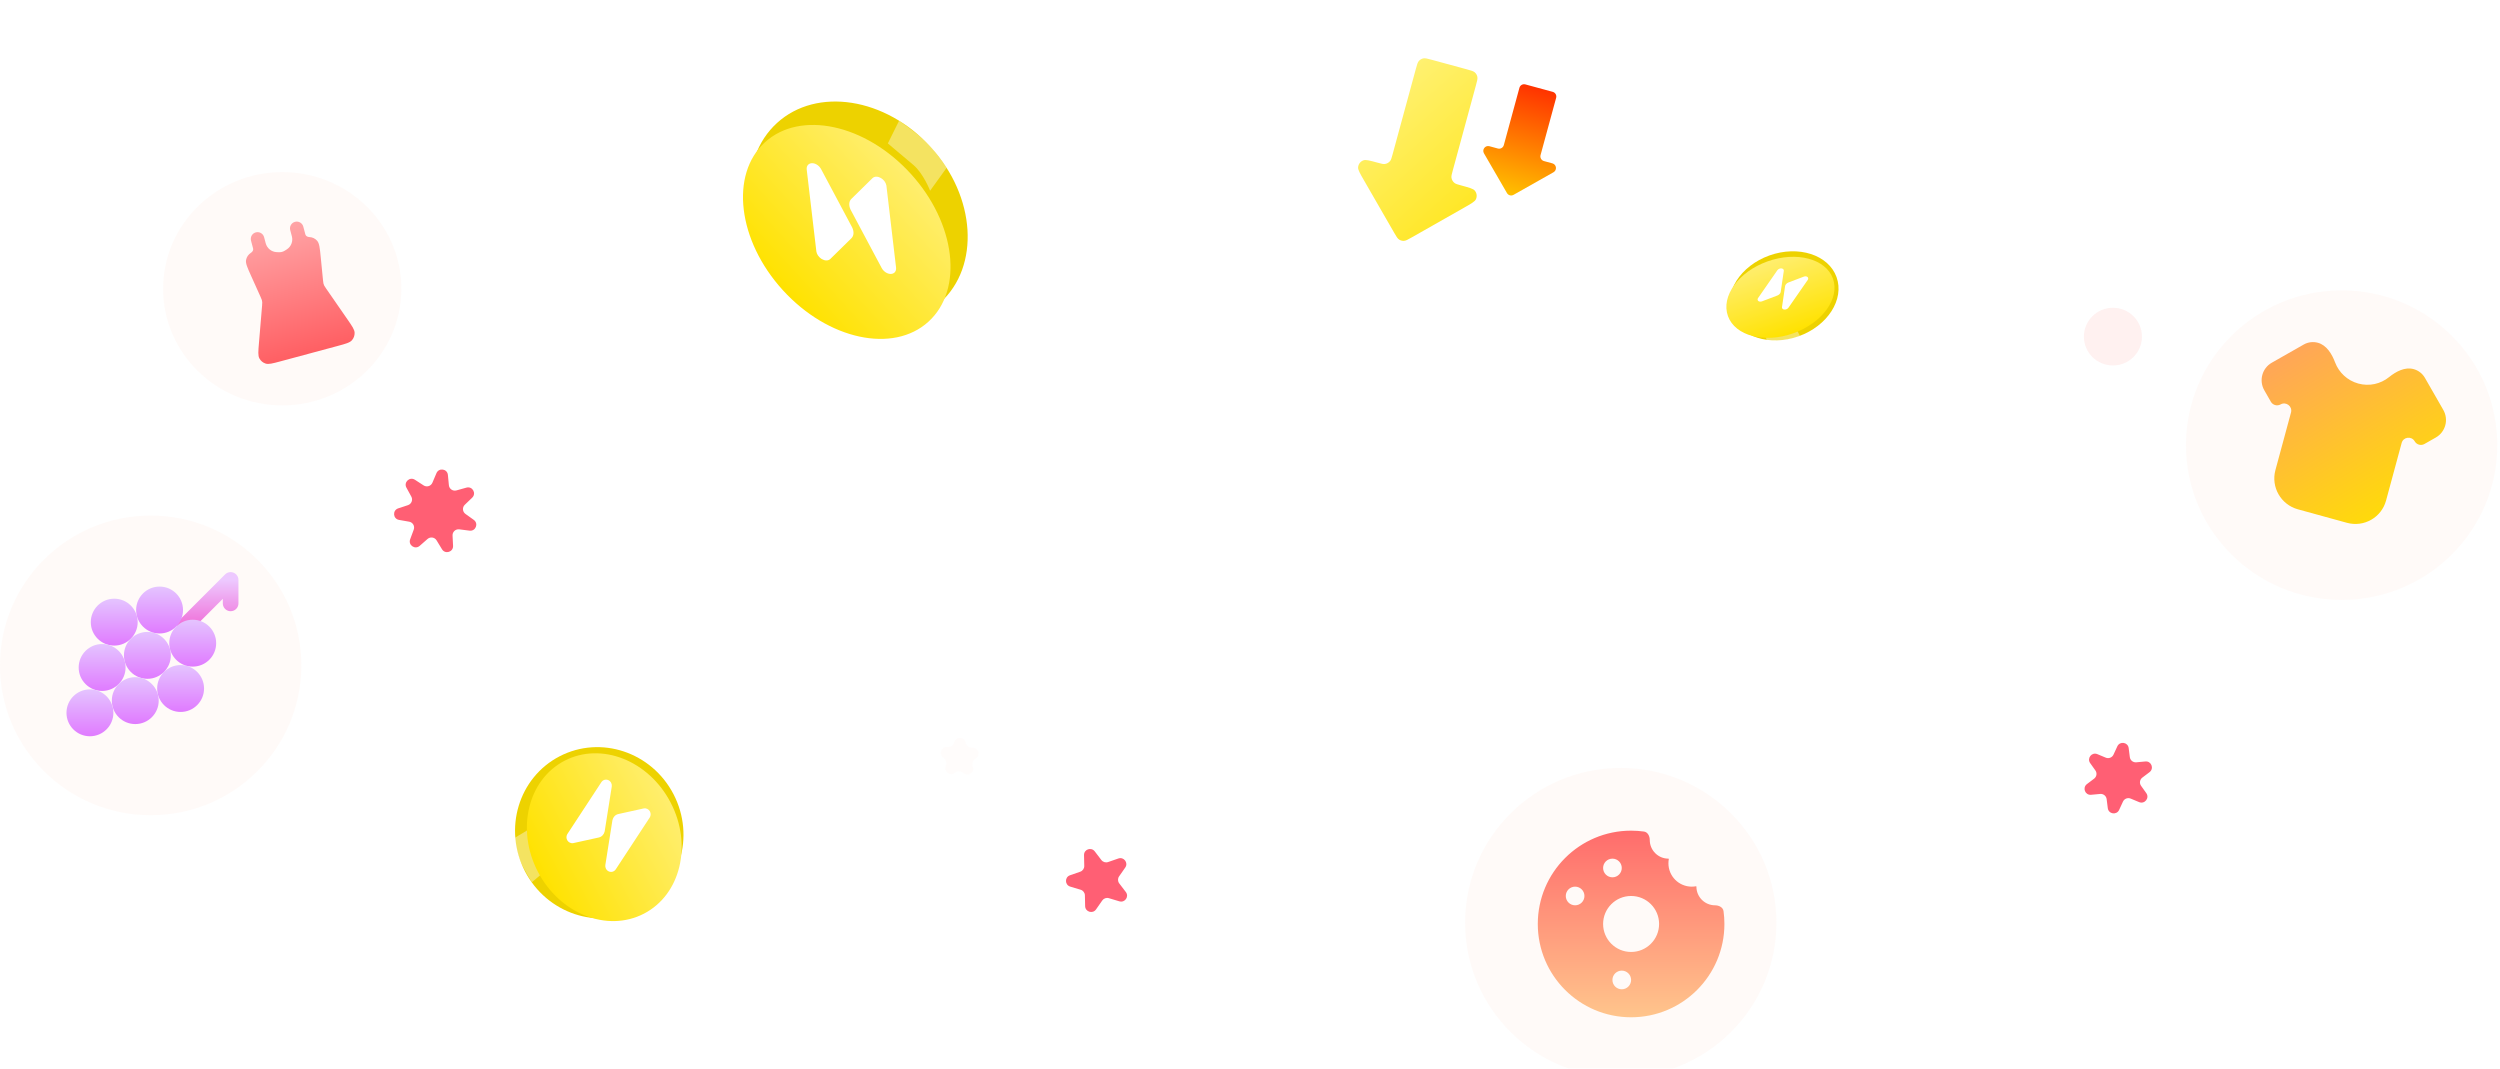 <svg width="613" height="262" viewBox="0 0 613 262" fill="none" xmlns="http://www.w3.org/2000/svg">
<g opacity="0.6" filter="url(#filter0_i_3011_34611)">
<ellipse cx="517.115" cy="81.074" rx="7.115" ry="7.074" fill="#FFE7E6"/>
</g>
<g filter="url(#filter1_iii_3011_34611)">
<ellipse cx="397.414" cy="224.05" rx="38.167" ry="37.95" fill="#FFF6F4" fill-opacity="0.6"/>
</g>
<g filter="url(#filter2_i_3011_34611)">
<path d="M398.186 201.037C399.255 201.037 400.308 201.111 401.338 201.254C402.268 201.382 402.762 202.387 402.762 203.325C402.762 205.852 404.811 207.901 407.338 207.901C407.396 207.901 407.441 207.953 407.431 208.011C407.369 208.346 407.338 208.692 407.338 209.045C407.338 212.204 409.899 214.766 413.058 214.766C413.41 214.766 413.755 214.733 414.09 214.671C414.148 214.661 414.201 214.706 414.201 214.766C414.201 217.293 416.25 219.342 418.777 219.342C419.716 219.342 420.72 219.835 420.849 220.765C420.991 221.795 421.065 222.847 421.065 223.917C421.065 236.553 410.822 246.797 398.186 246.797C385.549 246.797 375.306 236.553 375.306 223.917C375.306 211.281 385.549 201.037 398.186 201.037ZM395.897 235.357C394.634 235.358 393.609 236.382 393.609 237.646C393.609 238.909 394.634 239.933 395.897 239.934C397.161 239.934 398.186 238.909 398.186 237.646C398.186 236.382 397.161 235.357 395.897 235.357ZM398.186 217.054C394.395 217.054 391.321 220.126 391.321 223.917C391.321 227.708 394.395 230.781 398.186 230.781C401.976 230.781 405.05 227.708 405.05 223.917C405.05 220.126 401.976 217.054 398.186 217.054ZM384.458 214.766C383.195 214.766 382.17 215.789 382.17 217.053C382.17 218.316 383.194 219.341 384.458 219.341C385.722 219.341 386.746 218.316 386.746 217.053C386.746 215.789 385.721 214.766 384.458 214.766ZM393.609 207.901C392.346 207.902 391.321 208.926 391.321 210.189C391.321 211.453 392.346 212.477 393.609 212.478C394.873 212.478 395.897 211.453 395.897 210.189C395.897 208.926 394.873 207.901 393.609 207.901Z" fill="url(#paint0_linear_3011_34611)"/>
</g>
<g filter="url(#filter3_i_3011_34611)">
<path d="M106.043 114.556C106.637 113.158 108.703 113.473 108.848 114.983L109.092 117.519C109.179 118.425 110.064 119.031 110.941 118.786L113.401 118.1C114.866 117.691 115.903 119.508 114.806 120.563L112.994 122.305C112.334 122.94 112.41 124.017 113.154 124.549L115.197 126.012C116.433 126.897 115.663 128.848 114.153 128.653L111.642 128.329C110.737 128.212 109.945 128.943 109.99 129.855L110.115 132.379C110.19 133.895 108.19 134.511 107.402 133.215L106.072 131.03C105.6 130.255 104.541 130.093 103.857 130.693L101.93 132.381C100.787 133.383 99.065 132.199 99.593 130.775L100.473 128.404C100.791 127.548 100.256 126.615 99.357 126.456L96.863 126.017C95.364 125.753 95.217 123.663 96.663 123.186L99.053 122.4C99.923 122.113 100.321 121.109 99.882 120.307L98.678 118.104C97.949 116.771 99.486 115.346 100.761 116.173L102.901 117.56C103.664 118.055 104.69 117.74 105.046 116.902L106.043 114.556Z" fill="#FF5F74"/>
</g>
<g opacity="0.7" filter="url(#filter4_i_3011_34611)">
<path d="M233.016 180.431C233.491 179.098 235.394 179.148 235.798 180.504L235.886 180.803C236.067 181.409 236.617 181.831 237.25 181.848L237.545 181.855C238.965 181.892 239.505 183.726 238.332 184.527L238.103 184.683C237.578 185.042 237.344 185.7 237.526 186.31L237.608 186.584C238.012 187.942 236.443 189.026 235.317 188.166L235.065 187.974C234.564 187.591 233.873 187.573 233.352 187.929L233.09 188.108C231.92 188.907 230.411 187.743 230.886 186.408L230.983 186.138C231.196 185.539 230.998 184.87 230.492 184.484L230.272 184.316C229.144 183.455 229.78 181.652 231.199 181.689L231.494 181.697C232.127 181.713 232.699 181.321 232.912 180.725L233.016 180.431Z" fill="#FFFBFA"/>
</g>
<ellipse cx="146.939" cy="204.197" rx="21.124" ry="20.518" transform="rotate(62.59 146.939 204.197)" fill="#EDD200"/>
<path d="M133.774 213.474L130.431 216.324C130.431 216.324 128.416 213.242 127.393 210.644C126.571 208.556 126.033 205.548 126.033 205.548L130.25 203.011C130.25 203.011 130.145 206.254 131.164 208.282C132.183 210.31 133.774 213.474 133.774 213.474Z" fill="white" fill-opacity="0.38"/>
<g filter="url(#filter5_ii_3011_34611)">
<ellipse cx="148.86" cy="203.201" rx="21.124" ry="18.354" transform="rotate(62.59 148.86 203.201)" fill="url(#paint1_linear_3011_34611)"/>
</g>
<path d="M157.824 198.233C158.445 198.096 159.025 198.407 159.319 198.887L159.41 199.059C159.594 199.473 159.588 199.964 159.361 200.375L159.305 200.467C157.522 203.187 153.198 209.784 150.98 213.169L150.979 213.168C150.6 213.747 149.859 213.959 149.228 213.649L149.227 213.648C148.633 213.355 148.334 212.703 148.431 212.09L150.153 201.203L150.181 201.062C150.343 200.362 150.867 199.767 151.617 199.602L157.824 198.233ZM158.575 199.337C158.7 199.54 158.7 199.802 158.574 199.993C156.792 202.712 152.468 209.31 150.25 212.695C150.108 212.911 149.843 212.984 149.613 212.871C149.527 212.829 149.455 212.765 149.4 212.687C149.455 212.765 149.528 212.83 149.614 212.873C149.844 212.986 150.108 212.912 150.25 212.696C152.468 209.311 156.792 202.713 158.575 199.994C158.7 199.803 158.701 199.541 158.576 199.337C158.56 199.312 158.543 199.288 158.524 199.266C158.542 199.288 158.559 199.311 158.575 199.337ZM147.456 191.788C147.835 191.21 148.575 190.998 149.207 191.308L149.208 191.308C149.801 191.601 150.101 192.253 150.004 192.866L148.282 203.753L148.255 203.895C148.093 204.595 147.567 205.189 146.818 205.355L140.611 206.723C139.989 206.861 139.409 206.549 139.115 206.069L139.116 206.069C138.843 205.625 138.814 205.051 139.073 204.582L139.13 204.489C140.912 201.77 145.238 195.173 147.456 191.788ZM148.388 192.08C148.337 192.104 148.289 192.138 148.248 192.181C148.397 192.028 148.622 191.988 148.821 192.085C149.051 192.199 149.185 192.467 149.143 192.732C148.621 196.038 147.738 201.62 147.421 203.62C147.409 203.701 147.386 203.779 147.358 203.852C147.386 203.778 147.409 203.701 147.422 203.619C147.739 201.619 148.621 196.038 149.143 192.732C149.185 192.467 149.051 192.197 148.821 192.084C148.705 192.027 148.581 192.017 148.469 192.049C148.441 192.056 148.414 192.067 148.388 192.08ZM158.423 199.172C158.446 199.189 158.467 199.207 158.488 199.228C158.467 199.207 158.446 199.189 158.423 199.172Z" fill="white"/>
<ellipse cx="210.573" cy="52.145" rx="29.76" ry="23.872" transform="rotate(47.667 210.573 52.145)" fill="#EDD200"/>
<path d="M217.698 35.166L220.448 29.622C220.448 29.622 224.766 32.496 227.531 35.294C229.753 37.542 232.118 41.139 232.118 41.139L228.064 46.764C228.064 46.764 226.402 42.505 223.958 40.444C221.513 38.383 217.698 35.166 217.698 35.166Z" fill="white" fill-opacity="0.38"/>
<g filter="url(#filter6_ii_3011_34611)">
<ellipse cx="208.601" cy="53.942" rx="29.76" ry="21.204" transform="rotate(47.667 208.601 53.942)" fill="url(#paint2_linear_3011_34611)"/>
</g>
<path d="M213.927 43.688C214.446 43.179 215.305 43.239 216.018 43.661L216.017 43.662C216.676 44.051 217.197 44.733 217.333 45.447L217.355 45.59C217.861 49.879 219.087 60.284 219.717 65.622L219.715 65.622C219.823 66.534 219.247 67.199 218.336 67.17L218.334 67.171C217.476 67.142 216.612 66.513 216.186 65.713L208.625 51.526L208.533 51.338C208.099 50.398 208.127 49.386 208.752 48.772L213.927 43.688ZM216.205 45.418C216.699 49.612 217.883 59.651 218.524 65.086C217.883 59.652 216.699 49.611 216.205 45.417C216.203 45.404 216.199 45.392 216.197 45.38C216.199 45.393 216.203 45.405 216.205 45.418ZM197.807 41.564C197.699 40.652 198.276 39.986 199.187 40.015L199.188 40.015C200.045 40.044 200.91 40.672 201.336 41.471L208.897 55.66L208.99 55.847C209.423 56.788 209.395 57.8 208.77 58.414L203.595 63.496C203.076 64.005 202.217 63.946 201.505 63.524L201.265 63.364C200.722 62.963 200.308 62.363 200.189 61.739L200.167 61.595C199.662 57.306 198.435 46.9 197.805 41.562L197.807 41.564ZM209.441 50.74C209.477 50.895 209.535 51.056 209.62 51.216C210.018 51.963 210.622 53.094 211.333 54.429C210.622 53.095 210.019 51.964 209.621 51.217C209.536 51.057 209.477 50.895 209.441 50.74ZM199.457 41.171C199.124 41.161 198.916 41.396 198.957 41.736C199.586 47.075 200.813 57.479 201.318 61.768C201.323 61.806 201.33 61.844 201.34 61.882C201.33 61.844 201.323 61.806 201.319 61.769C200.813 57.48 199.587 47.075 198.957 41.737C198.917 41.396 199.125 41.161 199.458 41.172C199.781 41.183 200.135 41.423 200.324 41.754C200.135 41.423 199.78 41.182 199.457 41.171ZM209.669 49.696C209.452 49.908 209.366 50.225 209.41 50.578C209.366 50.225 209.453 49.909 209.669 49.697C210.798 48.588 213.355 46.077 214.844 44.614C215.023 44.438 215.341 44.441 215.643 44.62C215.888 44.765 216.081 45.003 216.164 45.249C216.081 45.003 215.889 44.764 215.643 44.618C215.341 44.44 215.023 44.437 214.844 44.612L209.669 49.696Z" fill="white"/>
<g filter="url(#filter7_i_3011_34611)">
<path d="M264.827 208.202C264.796 206.788 266.595 206.164 267.456 207.29L269.08 209.415C269.465 209.918 270.131 210.119 270.729 209.911L273.25 209.036C274.591 208.571 275.749 210.093 274.938 211.255L273.424 213.425C273.06 213.945 273.076 214.641 273.463 215.147L275.075 217.257C275.937 218.384 274.854 219.949 273.494 219.542L270.92 218.771C270.314 218.589 269.661 218.816 269.3 219.333L267.767 221.529C266.958 222.689 265.13 222.134 265.099 220.719L265.042 218.069C265.028 217.434 264.605 216.88 263.994 216.697L261.451 215.935C260.089 215.527 260.043 213.619 261.384 213.154L263.905 212.279C264.503 212.072 264.899 211.503 264.885 210.87L264.827 208.202Z" fill="#FF5F74"/>
</g>
<g filter="url(#filter8_iii_3011_34611)">
<ellipse cx="69.206" cy="68.6" rx="29.206" ry="28.6" fill="#FFF6F4" fill-opacity="0.6"/>
</g>
<g filter="url(#filter9_i_3011_34611)">
<path d="M72.772 53.091C72.883 53.51 73.334 53.712 73.768 53.729C74.497 53.757 75.181 54.087 75.657 54.639C76.203 55.271 76.316 56.41 76.54 58.687L77.093 64.315C77.133 64.72 77.153 64.924 77.203 65.118C77.247 65.291 77.308 65.46 77.387 65.62C77.475 65.801 77.591 65.969 77.823 66.304L83.098 73.926C84.247 75.586 84.821 76.417 84.845 77.198C84.866 77.88 84.622 78.545 84.164 79.052C83.641 79.632 82.665 79.894 80.714 80.419L66.677 84.198C64.725 84.723 63.749 84.986 63.008 84.746C62.359 84.537 61.817 84.084 61.495 83.482C61.128 82.795 61.213 81.787 61.382 79.772L62.157 70.521C62.192 70.114 62.208 69.911 62.194 69.71C62.182 69.532 62.152 69.355 62.104 69.183C62.051 68.989 61.966 68.803 61.799 68.432L59.478 63.28C58.539 61.195 58.07 60.152 58.228 59.33C58.366 58.613 58.795 57.984 59.413 57.593C59.779 57.361 60.067 56.961 59.956 56.542L59.44 54.607C59.205 53.724 59.729 52.816 60.612 52.578C61.498 52.339 62.41 52.866 62.647 53.753L63.05 55.265C63.376 56.487 64.454 57.359 65.718 57.422C66.222 57.446 66.475 57.459 66.72 57.425C66.938 57.395 67.151 57.337 67.355 57.254C67.584 57.16 67.797 57.023 68.221 56.748C69.285 56.059 69.784 54.764 69.457 53.539L69.052 52.021C68.817 51.137 69.341 50.229 70.224 49.991C71.111 49.753 72.022 50.279 72.259 51.166L72.772 53.091Z" fill="url(#paint3_linear_3011_34611)"/>
</g>
<g filter="url(#filter10_iii_3011_34611)">
<ellipse cx="36.946" cy="160.736" rx="36.946" ry="36.736" fill="#FFF6F4" fill-opacity="0.6"/>
</g>
<path d="M56.55 147.949V142.199L45.261 153.488" stroke="url(#paint4_linear_3011_34611)" stroke-width="3.833" stroke-linecap="round" stroke-linejoin="round"/>
<g filter="url(#filter11_ii_3011_34611)">
<path d="M46.201 174.571C49.376 174.571 51.95 171.997 51.95 168.821C51.95 165.646 49.376 163.071 46.201 163.071C43.025 163.071 40.451 165.646 40.451 168.821C40.451 171.997 43.025 174.571 46.201 174.571Z" fill="url(#paint5_linear_3011_34611)"/>
</g>
<g filter="url(#filter12_ii_3011_34611)">
<path d="M29.928 158.299C33.104 158.299 35.678 155.724 35.678 152.549C35.678 149.373 33.104 146.799 29.928 146.799C26.753 146.799 24.178 149.373 24.178 152.549C24.178 155.724 26.753 158.299 29.928 158.299Z" fill="url(#paint6_linear_3011_34611)"/>
</g>
<g filter="url(#filter13_ii_3011_34611)">
<path d="M38.055 166.444C41.23 166.444 43.805 163.87 43.805 160.694C43.805 157.519 41.23 154.944 38.055 154.944C34.879 154.944 32.305 157.519 32.305 160.694C32.305 163.87 34.879 166.444 38.055 166.444Z" fill="url(#paint7_linear_3011_34611)"/>
</g>
<g filter="url(#filter14_ii_3011_34611)">
<path d="M41.045 155.328C44.22 155.328 46.794 152.754 46.794 149.578C46.794 146.402 44.22 143.828 41.045 143.828C37.869 143.828 35.295 146.402 35.295 149.578C35.295 152.754 37.869 155.328 41.045 155.328Z" fill="url(#paint8_linear_3011_34611)"/>
</g>
<g filter="url(#filter15_ii_3011_34611)">
<path d="M49.171 163.454C52.347 163.454 54.921 160.88 54.921 157.705C54.921 154.529 52.347 151.955 49.171 151.955C45.995 151.955 43.421 154.529 43.421 157.705C43.421 160.88 45.995 163.454 49.171 163.454Z" fill="url(#paint9_linear_3011_34611)"/>
</g>
<g filter="url(#filter16_ii_3011_34611)">
<path d="M26.957 169.416C30.133 169.416 32.707 166.842 32.707 163.666C32.707 160.49 30.133 157.916 26.957 157.916C23.782 157.916 21.207 160.49 21.207 163.666C21.207 166.842 23.782 169.416 26.957 169.416Z" fill="url(#paint10_linear_3011_34611)"/>
</g>
<g filter="url(#filter17_ii_3011_34611)">
<path d="M35.084 177.542C38.26 177.542 40.834 174.968 40.834 171.792C40.834 168.616 38.26 166.042 35.084 166.042C31.909 166.042 29.334 168.616 29.334 171.792C29.334 174.968 31.909 177.542 35.084 177.542Z" fill="url(#paint11_linear_3011_34611)"/>
</g>
<g filter="url(#filter18_ii_3011_34611)">
<path d="M23.968 180.532C27.143 180.532 29.717 177.957 29.717 174.782C29.717 171.606 27.143 169.032 23.968 169.032C20.792 169.032 18.218 171.606 18.218 174.782C18.218 177.957 20.792 180.532 23.968 180.532Z" fill="url(#paint12_linear_3011_34611)"/>
</g>
<g filter="url(#filter19_iii_3011_34611)">
<path d="M348.044 13.122C348.336 12.052 348.481 11.517 348.801 11.165C349.082 10.855 349.454 10.643 349.863 10.557C350.328 10.46 350.863 10.606 351.933 10.897L360.558 13.245C361.628 13.536 362.163 13.682 362.515 14.001C362.824 14.282 363.037 14.654 363.122 15.063C363.219 15.529 363.074 16.064 362.782 17.134L357.086 38.061C356.843 38.954 356.721 39.401 356.771 39.792C356.838 40.312 357.108 40.783 357.522 41.104C357.834 41.346 358.28 41.468 359.174 41.711C361.111 42.238 362.08 42.502 362.475 42.958C362.998 43.563 363.106 44.422 362.749 45.137C362.48 45.677 361.607 46.173 359.861 47.165L347.022 54.457C346.063 55.002 345.583 55.274 345.111 55.296C344.695 55.316 344.283 55.204 343.934 54.976C343.538 54.717 343.263 54.239 342.712 53.284L335.341 40.49C334.338 38.75 333.837 37.88 333.879 37.278C333.934 36.481 334.463 35.795 335.22 35.539C335.792 35.346 336.76 35.609 338.698 36.137C339.591 36.38 340.038 36.502 340.429 36.451C340.949 36.384 341.42 36.114 341.741 35.701C341.983 35.389 342.105 34.942 342.348 34.049L348.044 13.122Z" fill="url(#paint13_linear_3011_34611)"/>
</g>
<g filter="url(#filter20_i_3011_34611)">
<path d="M371.49 17.452C371.663 16.819 372.316 16.445 372.949 16.618L379.663 18.445C380.296 18.618 380.669 19.27 380.497 19.904L376.671 33.956C376.499 34.589 376.873 35.242 377.506 35.415L379.576 35.978C380.6 36.257 380.773 37.636 379.849 38.159L370.048 43.699C369.481 44.02 368.762 43.824 368.436 43.26L362.796 33.517C362.264 32.598 363.112 31.496 364.136 31.775L366.207 32.339C366.84 32.511 367.493 32.138 367.665 31.505L371.49 17.452Z" fill="url(#paint14_linear_3011_34611)"/>
</g>
<ellipse cx="13.66" cy="10.538" rx="13.66" ry="10.538" transform="matrix(0.942 -0.337 0.34 0.94 421 67.241)" fill="#EDD200"/>
<path d="M440.017 79.695L441.384 82.472C441.384 82.472 438.927 83.305 436.974 83.547C435.404 83.742 433.255 83.582 433.255 83.582L432.252 80.263C432.252 80.263 434.451 80.903 436.014 80.564C437.577 80.224 440.017 79.695 440.017 79.695Z" fill="white" fill-opacity="0.38"/>
<g filter="url(#filter21_ii_3011_34611)">
<ellipse cx="13.66" cy="9.367" rx="13.66" ry="9.367" transform="matrix(0.942 -0.337 0.34 0.94 421 67.241)" fill="url(#paint15_linear_3011_34611)"/>
</g>
<path d="M442.288 67.832C442.662 67.69 443.023 67.755 443.215 67.934L443.275 68C443.398 68.163 443.407 68.385 443.28 68.6L443.248 68.65C442.236 70.108 439.781 73.644 438.522 75.458C438.307 75.768 437.862 75.959 437.47 75.901L437.339 75.871C437.054 75.781 436.907 75.553 436.944 75.3L437.702 70.163L437.715 70.096C437.794 69.76 438.098 69.423 438.549 69.252L442.288 67.832ZM435.81 66.262C436.025 65.952 436.47 65.761 436.862 65.819L436.863 65.819C437.232 65.874 437.431 66.13 437.389 66.42L436.631 71.557L436.618 71.624C436.538 71.961 436.235 72.297 435.784 72.469L432.044 73.888C431.67 74.03 431.31 73.964 431.118 73.785C430.94 73.621 430.907 73.365 431.053 73.12L431.084 73.071C432.096 71.613 434.551 68.076 435.81 66.262ZM436.085 71.686L436.086 71.685L436.085 71.686ZM438.686 69.608L438.687 69.609C439.502 69.299 441.349 68.598 442.425 68.189C442.489 68.165 442.557 68.156 442.618 68.164C442.557 68.156 442.49 68.165 442.426 68.189L438.686 69.608ZM436.84 66.342L436.841 66.341L436.84 66.342Z" fill="white"/>
<g filter="url(#filter22_iii_3011_34611)">
<ellipse cx="574.167" cy="106.95" rx="38.167" ry="37.95" fill="#FFF6F4" fill-opacity="0.6"/>
</g>
<g filter="url(#filter23_ii_3011_34611)">
<path d="M562.953 124.882L574.986 128.193C579.155 129.34 583.448 126.897 584.574 122.736L588.398 108.609C588.804 107.11 590.822 106.859 591.597 108.211C592.078 109.049 593.145 109.343 593.981 108.867L596.775 107.277C599.154 105.923 599.974 102.892 598.607 100.508L594.101 92.647C593.499 91.598 592.507 90.828 591.341 90.508C589.195 89.917 587.008 91.096 585.282 92.488C583.251 94.125 580.483 94.793 577.764 94.045C575.045 93.297 572.997 91.304 572.073 88.853C571.287 86.77 569.997 84.635 567.851 84.044C566.685 83.724 565.443 83.878 564.396 84.474L556.554 88.937C554.175 90.291 553.355 93.322 554.722 95.706L556.327 98.506C556.808 99.344 557.875 99.638 558.711 99.162C560.06 98.395 561.673 99.645 561.267 101.144L557.443 115.271C556.317 119.432 558.784 123.735 562.953 124.882Z" fill="url(#paint16_linear_3011_34611)"/>
</g>
<g filter="url(#filter24_i_3011_34611)">
<path d="M518.192 181.539C518.808 180.203 520.788 180.505 520.974 181.963L521.256 184.184C521.356 184.966 522.057 185.527 522.842 185.454L525.073 185.246C526.541 185.109 527.265 186.981 526.088 187.87L524.326 189.201C523.692 189.679 523.554 190.574 524.015 191.219L525.295 193.013C526.15 194.211 524.895 195.782 523.536 195.214L521.47 194.351C520.743 194.047 519.905 194.374 519.575 195.09L518.636 197.125C518.019 198.461 516.04 198.159 515.854 196.701L515.572 194.48C515.472 193.698 514.771 193.137 513.986 193.21L511.755 193.418C510.287 193.555 509.563 191.683 510.74 190.794L512.502 189.464C513.136 188.985 513.274 188.091 512.813 187.446L511.533 185.651C510.678 184.453 511.933 182.882 513.292 183.45L515.358 184.313C516.085 184.617 516.923 184.29 517.253 183.574L518.192 181.539Z" fill="#FF5F74"/>
</g>
<defs>
<filter id="filter0_i_3011_34611" x="510" y="74" width="15.205" height="15.612" filterUnits="userSpaceOnUse" color-interpolation-filters="sRGB">
<feFlood flood-opacity="0" result="BackgroundImageFix"/>
<feBlend mode="normal" in="SourceGraphic" in2="BackgroundImageFix" result="shape"/>
<feColorMatrix in="SourceAlpha" type="matrix" values="0 0 0 0 0 0 0 0 0 0 0 0 0 0 0 0 0 0 127 0" result="hardAlpha"/>
<feOffset dx="0.976" dy="1.464"/>
<feGaussianBlur stdDeviation="2.098"/>
<feComposite in2="hardAlpha" operator="arithmetic" k2="-1" k3="1"/>
<feColorMatrix type="matrix" values="0 0 0 0 1 0 0 0 0 1 0 0 0 0 1 0 0 0 0.57 0"/>
<feBlend mode="normal" in2="shape" result="effect1_innerShadow_3011_34611"/>
</filter>
<filter id="filter1_iii_3011_34611" x="359.247" y="182.8" width="76.335" height="83.6" filterUnits="userSpaceOnUse" color-interpolation-filters="sRGB">
<feFlood flood-opacity="0" result="BackgroundImageFix"/>
<feBlend mode="normal" in="SourceGraphic" in2="BackgroundImageFix" result="shape"/>
<feColorMatrix in="SourceAlpha" type="matrix" values="0 0 0 0 0 0 0 0 0 0 0 0 0 0 0 0 0 0 127 0" result="hardAlpha"/>
<feOffset dy="4.4"/>
<feGaussianBlur stdDeviation="4.4"/>
<feComposite in2="hardAlpha" operator="arithmetic" k2="-1" k3="1"/>
<feColorMatrix type="matrix" values="0 0 0 0 1 0 0 0 0 1 0 0 0 0 1 0 0 0 1 0"/>
<feBlend mode="normal" in2="shape" result="effect1_innerShadow_3011_34611"/>
<feColorMatrix in="SourceAlpha" type="matrix" values="0 0 0 0 0 0 0 0 0 0 0 0 0 0 0 0 0 0 127 0" result="hardAlpha"/>
<feOffset dy="-3.3"/>
<feGaussianBlur stdDeviation="11"/>
<feComposite in2="hardAlpha" operator="arithmetic" k2="-1" k3="1"/>
<feColorMatrix type="matrix" values="0 0 0 0 1 0 0 0 0 0 0 0 0 0 0.083 0 0 0 0.2 0"/>
<feBlend mode="normal" in2="effect1_innerShadow_3011_34611" result="effect2_innerShadow_3011_34611"/>
<feColorMatrix in="SourceAlpha" type="matrix" values="0 0 0 0 0 0 0 0 0 0 0 0 0 0 0 0 0 0 127 0" result="hardAlpha"/>
<feOffset dy="1.1"/>
<feGaussianBlur stdDeviation="1.1"/>
<feComposite in2="hardAlpha" operator="arithmetic" k2="-1" k3="1"/>
<feColorMatrix type="matrix" values="0 0 0 0 1 0 0 0 0 0.376 0 0 0 0 0.439 0 0 0 0.19 0"/>
<feBlend mode="normal" in2="effect2_innerShadow_3011_34611" result="effect3_innerShadow_3011_34611"/>
</filter>
<filter id="filter2_i_3011_34611" x="375.306" y="201.037" width="47.52" height="48.4" filterUnits="userSpaceOnUse" color-interpolation-filters="sRGB">
<feFlood flood-opacity="0" result="BackgroundImageFix"/>
<feBlend mode="normal" in="SourceGraphic" in2="BackgroundImageFix" result="shape"/>
<feColorMatrix in="SourceAlpha" type="matrix" values="0 0 0 0 0 0 0 0 0 0 0 0 0 0 0 0 0 0 127 0" result="hardAlpha"/>
<feOffset dx="1.76" dy="2.64"/>
<feGaussianBlur stdDeviation="1.76"/>
<feComposite in2="hardAlpha" operator="arithmetic" k2="-1" k3="1"/>
<feColorMatrix type="matrix" values="0 0 0 0 1 0 0 0 0 1 0 0 0 0 1 0 0 0 0.57 0"/>
<feBlend mode="normal" in2="shape" result="effect1_innerShadow_3011_34611"/>
</filter>
<filter id="filter3_i_3011_34611" x="95.655" y="113.662" width="21.133" height="21.722" filterUnits="userSpaceOnUse" color-interpolation-filters="sRGB">
<feFlood flood-opacity="0" result="BackgroundImageFix"/>
<feBlend mode="normal" in="SourceGraphic" in2="BackgroundImageFix" result="shape"/>
<feColorMatrix in="SourceAlpha" type="matrix" values="0 0 0 0 0 0 0 0 0 0 0 0 0 0 0 0 0 0 127 0" result="hardAlpha"/>
<feOffset dx="0.976" dy="1.464"/>
<feGaussianBlur stdDeviation="0.976"/>
<feComposite in2="hardAlpha" operator="arithmetic" k2="-1" k3="1"/>
<feColorMatrix type="matrix" values="0 0 0 0 1 0 0 0 0 1 0 0 0 0 1 0 0 0 0.57 0"/>
<feBlend mode="normal" in2="shape" result="effect1_innerShadow_3011_34611"/>
</filter>
<filter id="filter4_i_3011_34611" x="229.693" y="179.458" width="10.255" height="10.478" filterUnits="userSpaceOnUse" color-interpolation-filters="sRGB">
<feFlood flood-opacity="0" result="BackgroundImageFix"/>
<feBlend mode="normal" in="SourceGraphic" in2="BackgroundImageFix" result="shape"/>
<feColorMatrix in="SourceAlpha" type="matrix" values="0 0 0 0 0 0 0 0 0 0 0 0 0 0 0 0 0 0 127 0" result="hardAlpha"/>
<feOffset dx="0.976" dy="1.464"/>
<feGaussianBlur stdDeviation="0.976"/>
<feComposite in2="hardAlpha" operator="arithmetic" k2="-1" k3="1"/>
<feColorMatrix type="matrix" values="0 0 0 0 1 0 0 0 0 1 0 0 0 0 1 0 0 0 0.57 0"/>
<feBlend mode="normal" in2="shape" result="effect1_innerShadow_3011_34611"/>
</filter>
<filter id="filter5_ii_3011_34611" x="127.805" y="181.935" width="41.417" height="44.263" filterUnits="userSpaceOnUse" color-interpolation-filters="sRGB">
<feFlood flood-opacity="0" result="BackgroundImageFix"/>
<feBlend mode="normal" in="SourceGraphic" in2="BackgroundImageFix" result="shape"/>
<feColorMatrix in="SourceAlpha" type="matrix" values="0 0 0 0 0 0 0 0 0 0 0 0 0 0 0 0 0 0 127 0" result="hardAlpha"/>
<feOffset dx="1.385" dy="2.77"/>
<feGaussianBlur stdDeviation="1.212"/>
<feComposite in2="hardAlpha" operator="arithmetic" k2="-1" k3="1"/>
<feColorMatrix type="matrix" values="0 0 0 0 1 0 0 0 0 1 0 0 0 0 1 0 0 0 0.49 0"/>
<feBlend mode="normal" in2="shape" result="effect1_innerShadow_3011_34611"/>
<feColorMatrix in="SourceAlpha" type="matrix" values="0 0 0 0 0 0 0 0 0 0 0 0 0 0 0 0 0 0 127 0" result="hardAlpha"/>
<feOffset dx="-2.078" dy="-0.693"/>
<feGaussianBlur stdDeviation="1.385"/>
<feComposite in2="hardAlpha" operator="arithmetic" k2="-1" k3="1"/>
<feColorMatrix type="matrix" values="0 0 0 0 0 0 0 0 0 0 0 0 0 0 0 0 0 0 0.03 0"/>
<feBlend mode="normal" in2="effect1_innerShadow_3011_34611" result="effect2_innerShadow_3011_34611"/>
</filter>
<filter id="filter6_ii_3011_34611" x="180.229" y="26.735" width="55.768" height="56.853" filterUnits="userSpaceOnUse" color-interpolation-filters="sRGB">
<feFlood flood-opacity="0" result="BackgroundImageFix"/>
<feBlend mode="normal" in="SourceGraphic" in2="BackgroundImageFix" result="shape"/>
<feColorMatrix in="SourceAlpha" type="matrix" values="0 0 0 0 0 0 0 0 0 0 0 0 0 0 0 0 0 0 127 0" result="hardAlpha"/>
<feOffset dx="1.951" dy="3.903"/>
<feGaussianBlur stdDeviation="1.708"/>
<feComposite in2="hardAlpha" operator="arithmetic" k2="-1" k3="1"/>
<feColorMatrix type="matrix" values="0 0 0 0 1 0 0 0 0 1 0 0 0 0 1 0 0 0 0.49 0"/>
<feBlend mode="normal" in2="shape" result="effect1_innerShadow_3011_34611"/>
<feColorMatrix in="SourceAlpha" type="matrix" values="0 0 0 0 0 0 0 0 0 0 0 0 0 0 0 0 0 0 127 0" result="hardAlpha"/>
<feOffset dx="-2.927" dy="-0.976"/>
<feGaussianBlur stdDeviation="1.951"/>
<feComposite in2="hardAlpha" operator="arithmetic" k2="-1" k3="1"/>
<feColorMatrix type="matrix" values="0 0 0 0 0 0 0 0 0 0 0 0 0 0 0 0 0 0 0.03 0"/>
<feBlend mode="normal" in2="effect1_innerShadow_3011_34611" result="effect2_innerShadow_3011_34611"/>
</filter>
<filter id="filter7_i_3011_34611" x="260.403" y="206.709" width="15.956" height="16.909" filterUnits="userSpaceOnUse" color-interpolation-filters="sRGB">
<feFlood flood-opacity="0" result="BackgroundImageFix"/>
<feBlend mode="normal" in="SourceGraphic" in2="BackgroundImageFix" result="shape"/>
<feColorMatrix in="SourceAlpha" type="matrix" values="0 0 0 0 0 0 0 0 0 0 0 0 0 0 0 0 0 0 127 0" result="hardAlpha"/>
<feOffset dx="0.976" dy="1.464"/>
<feGaussianBlur stdDeviation="0.976"/>
<feComposite in2="hardAlpha" operator="arithmetic" k2="-1" k3="1"/>
<feColorMatrix type="matrix" values="0 0 0 0 1 0 0 0 0 1 0 0 0 0 1 0 0 0 0.57 0"/>
<feBlend mode="normal" in2="shape" result="effect1_innerShadow_3011_34611"/>
</filter>
<filter id="filter8_iii_3011_34611" x="40" y="36.7" width="58.413" height="64.9" filterUnits="userSpaceOnUse" color-interpolation-filters="sRGB">
<feFlood flood-opacity="0" result="BackgroundImageFix"/>
<feBlend mode="normal" in="SourceGraphic" in2="BackgroundImageFix" result="shape"/>
<feColorMatrix in="SourceAlpha" type="matrix" values="0 0 0 0 0 0 0 0 0 0 0 0 0 0 0 0 0 0 127 0" result="hardAlpha"/>
<feOffset dy="4.4"/>
<feGaussianBlur stdDeviation="4.4"/>
<feComposite in2="hardAlpha" operator="arithmetic" k2="-1" k3="1"/>
<feColorMatrix type="matrix" values="0 0 0 0 1 0 0 0 0 1 0 0 0 0 1 0 0 0 1 0"/>
<feBlend mode="normal" in2="shape" result="effect1_innerShadow_3011_34611"/>
<feColorMatrix in="SourceAlpha" type="matrix" values="0 0 0 0 0 0 0 0 0 0 0 0 0 0 0 0 0 0 127 0" result="hardAlpha"/>
<feOffset dy="-3.3"/>
<feGaussianBlur stdDeviation="11"/>
<feComposite in2="hardAlpha" operator="arithmetic" k2="-1" k3="1"/>
<feColorMatrix type="matrix" values="0 0 0 0 1 0 0 0 0 0 0 0 0 0 0.083 0 0 0 0.2 0"/>
<feBlend mode="normal" in2="effect1_innerShadow_3011_34611" result="effect2_innerShadow_3011_34611"/>
<feColorMatrix in="SourceAlpha" type="matrix" values="0 0 0 0 0 0 0 0 0 0 0 0 0 0 0 0 0 0 127 0" result="hardAlpha"/>
<feOffset dy="1.1"/>
<feGaussianBlur stdDeviation="1.1"/>
<feComposite in2="hardAlpha" operator="arithmetic" k2="-1" k3="1"/>
<feColorMatrix type="matrix" values="0 0 0 0 1 0 0 0 0 0.376 0 0 0 0 0.439 0 0 0 0.49 0"/>
<feBlend mode="normal" in2="effect2_innerShadow_3011_34611" result="effect3_innerShadow_3011_34611"/>
</filter>
<filter id="filter9_i_3011_34611" x="58.198" y="49.934" width="28.756" height="39.302" filterUnits="userSpaceOnUse" color-interpolation-filters="sRGB">
<feFlood flood-opacity="0" result="BackgroundImageFix"/>
<feBlend mode="normal" in="SourceGraphic" in2="BackgroundImageFix" result="shape"/>
<feColorMatrix in="SourceAlpha" type="matrix" values="0 0 0 0 0 0 0 0 0 0 0 0 0 0 0 0 0 0 127 0" result="hardAlpha"/>
<feOffset dx="2.108" dy="4.4"/>
<feGaussianBlur stdDeviation="3.08"/>
<feComposite in2="hardAlpha" operator="arithmetic" k2="-1" k3="1"/>
<feColorMatrix type="matrix" values="0 0 0 0 1 0 0 0 0 1 0 0 0 0 1 0 0 0 0.48 0"/>
<feBlend mode="normal" in2="shape" result="effect1_innerShadow_3011_34611"/>
</filter>
<filter id="filter10_iii_3011_34611" x="0" y="120.37" width="73.892" height="81.941" filterUnits="userSpaceOnUse" color-interpolation-filters="sRGB">
<feFlood flood-opacity="0" result="BackgroundImageFix"/>
<feBlend mode="normal" in="SourceGraphic" in2="BackgroundImageFix" result="shape"/>
<feColorMatrix in="SourceAlpha" type="matrix" values="0 0 0 0 0 0 0 0 0 0 0 0 0 0 0 0 0 0 127 0" result="hardAlpha"/>
<feOffset dy="4.84"/>
<feGaussianBlur stdDeviation="4.84"/>
<feComposite in2="hardAlpha" operator="arithmetic" k2="-1" k3="1"/>
<feColorMatrix type="matrix" values="0 0 0 0 1 0 0 0 0 1 0 0 0 0 1 0 0 0 1 0"/>
<feBlend mode="normal" in2="shape" result="effect1_innerShadow_3011_34611"/>
<feColorMatrix in="SourceAlpha" type="matrix" values="0 0 0 0 0 0 0 0 0 0 0 0 0 0 0 0 0 0 127 0" result="hardAlpha"/>
<feOffset dy="-3.63"/>
<feGaussianBlur stdDeviation="12.1"/>
<feComposite in2="hardAlpha" operator="arithmetic" k2="-1" k3="1"/>
<feColorMatrix type="matrix" values="0 0 0 0 1 0 0 0 0 0 0 0 0 0 0.083 0 0 0 0.2 0"/>
<feBlend mode="normal" in2="effect1_innerShadow_3011_34611" result="effect2_innerShadow_3011_34611"/>
<feColorMatrix in="SourceAlpha" type="matrix" values="0 0 0 0 0 0 0 0 0 0 0 0 0 0 0 0 0 0 127 0" result="hardAlpha"/>
<feOffset dy="1.21"/>
<feGaussianBlur stdDeviation="1.21"/>
<feComposite in2="hardAlpha" operator="arithmetic" k2="-1" k3="1"/>
<feColorMatrix type="matrix" values="0 0 0 0 1 0 0 0 0 0.376 0 0 0 0 0.439 0 0 0 0.27 0"/>
<feBlend mode="normal" in2="effect2_innerShadow_3011_34611" result="effect3_innerShadow_3011_34611"/>
</filter>
<filter id="filter11_ii_3011_34611" x="38.534" y="161.155" width="13.416" height="15.333" filterUnits="userSpaceOnUse" color-interpolation-filters="sRGB">
<feFlood flood-opacity="0" result="BackgroundImageFix"/>
<feBlend mode="normal" in="SourceGraphic" in2="BackgroundImageFix" result="shape"/>
<feColorMatrix in="SourceAlpha" type="matrix" values="0 0 0 0 0 0 0 0 0 0 0 0 0 0 0 0 0 0 127 0" result="hardAlpha"/>
<feOffset dy="1.917"/>
<feGaussianBlur stdDeviation="0.958"/>
<feComposite in2="hardAlpha" operator="arithmetic" k2="-1" k3="1"/>
<feColorMatrix type="matrix" values="0 0 0 0 1 0 0 0 0 1 0 0 0 0 1 0 0 0 0.1 0"/>
<feBlend mode="normal" in2="shape" result="effect1_innerShadow_3011_34611"/>
<feColorMatrix in="SourceAlpha" type="matrix" values="0 0 0 0 0 0 0 0 0 0 0 0 0 0 0 0 0 0 127 0" result="hardAlpha"/>
<feOffset dx="-1.917" dy="-1.917"/>
<feGaussianBlur stdDeviation="1.917"/>
<feComposite in2="hardAlpha" operator="arithmetic" k2="-1" k3="1"/>
<feColorMatrix type="matrix" values="0 0 0 0 1 0 0 0 0 0.275 0 0 0 0 0.662 0 0 0 0.39 0"/>
<feBlend mode="normal" in2="effect1_innerShadow_3011_34611" result="effect2_innerShadow_3011_34611"/>
</filter>
<filter id="filter12_ii_3011_34611" x="22.262" y="144.882" width="13.416" height="15.333" filterUnits="userSpaceOnUse" color-interpolation-filters="sRGB">
<feFlood flood-opacity="0" result="BackgroundImageFix"/>
<feBlend mode="normal" in="SourceGraphic" in2="BackgroundImageFix" result="shape"/>
<feColorMatrix in="SourceAlpha" type="matrix" values="0 0 0 0 0 0 0 0 0 0 0 0 0 0 0 0 0 0 127 0" result="hardAlpha"/>
<feOffset dy="1.917"/>
<feGaussianBlur stdDeviation="0.958"/>
<feComposite in2="hardAlpha" operator="arithmetic" k2="-1" k3="1"/>
<feColorMatrix type="matrix" values="0 0 0 0 1 0 0 0 0 1 0 0 0 0 1 0 0 0 0.1 0"/>
<feBlend mode="normal" in2="shape" result="effect1_innerShadow_3011_34611"/>
<feColorMatrix in="SourceAlpha" type="matrix" values="0 0 0 0 0 0 0 0 0 0 0 0 0 0 0 0 0 0 127 0" result="hardAlpha"/>
<feOffset dx="-1.917" dy="-1.917"/>
<feGaussianBlur stdDeviation="1.917"/>
<feComposite in2="hardAlpha" operator="arithmetic" k2="-1" k3="1"/>
<feColorMatrix type="matrix" values="0 0 0 0 1 0 0 0 0 0.275 0 0 0 0 0.662 0 0 0 0.39 0"/>
<feBlend mode="normal" in2="effect1_innerShadow_3011_34611" result="effect2_innerShadow_3011_34611"/>
</filter>
<filter id="filter13_ii_3011_34611" x="30.388" y="153.028" width="13.416" height="15.333" filterUnits="userSpaceOnUse" color-interpolation-filters="sRGB">
<feFlood flood-opacity="0" result="BackgroundImageFix"/>
<feBlend mode="normal" in="SourceGraphic" in2="BackgroundImageFix" result="shape"/>
<feColorMatrix in="SourceAlpha" type="matrix" values="0 0 0 0 0 0 0 0 0 0 0 0 0 0 0 0 0 0 127 0" result="hardAlpha"/>
<feOffset dy="1.917"/>
<feGaussianBlur stdDeviation="0.958"/>
<feComposite in2="hardAlpha" operator="arithmetic" k2="-1" k3="1"/>
<feColorMatrix type="matrix" values="0 0 0 0 1 0 0 0 0 1 0 0 0 0 1 0 0 0 0.1 0"/>
<feBlend mode="normal" in2="shape" result="effect1_innerShadow_3011_34611"/>
<feColorMatrix in="SourceAlpha" type="matrix" values="0 0 0 0 0 0 0 0 0 0 0 0 0 0 0 0 0 0 127 0" result="hardAlpha"/>
<feOffset dx="-1.917" dy="-1.917"/>
<feGaussianBlur stdDeviation="1.917"/>
<feComposite in2="hardAlpha" operator="arithmetic" k2="-1" k3="1"/>
<feColorMatrix type="matrix" values="0 0 0 0 1 0 0 0 0 0.275 0 0 0 0 0.662 0 0 0 0.39 0"/>
<feBlend mode="normal" in2="effect1_innerShadow_3011_34611" result="effect2_innerShadow_3011_34611"/>
</filter>
<filter id="filter14_ii_3011_34611" x="33.378" y="141.911" width="13.416" height="15.333" filterUnits="userSpaceOnUse" color-interpolation-filters="sRGB">
<feFlood flood-opacity="0" result="BackgroundImageFix"/>
<feBlend mode="normal" in="SourceGraphic" in2="BackgroundImageFix" result="shape"/>
<feColorMatrix in="SourceAlpha" type="matrix" values="0 0 0 0 0 0 0 0 0 0 0 0 0 0 0 0 0 0 127 0" result="hardAlpha"/>
<feOffset dy="1.917"/>
<feGaussianBlur stdDeviation="0.958"/>
<feComposite in2="hardAlpha" operator="arithmetic" k2="-1" k3="1"/>
<feColorMatrix type="matrix" values="0 0 0 0 1 0 0 0 0 1 0 0 0 0 1 0 0 0 0.1 0"/>
<feBlend mode="normal" in2="shape" result="effect1_innerShadow_3011_34611"/>
<feColorMatrix in="SourceAlpha" type="matrix" values="0 0 0 0 0 0 0 0 0 0 0 0 0 0 0 0 0 0 127 0" result="hardAlpha"/>
<feOffset dx="-1.917" dy="-1.917"/>
<feGaussianBlur stdDeviation="1.917"/>
<feComposite in2="hardAlpha" operator="arithmetic" k2="-1" k3="1"/>
<feColorMatrix type="matrix" values="0 0 0 0 1 0 0 0 0 0.275 0 0 0 0 0.662 0 0 0 0.39 0"/>
<feBlend mode="normal" in2="effect1_innerShadow_3011_34611" result="effect2_innerShadow_3011_34611"/>
</filter>
<filter id="filter15_ii_3011_34611" x="41.505" y="150.038" width="13.416" height="15.333" filterUnits="userSpaceOnUse" color-interpolation-filters="sRGB">
<feFlood flood-opacity="0" result="BackgroundImageFix"/>
<feBlend mode="normal" in="SourceGraphic" in2="BackgroundImageFix" result="shape"/>
<feColorMatrix in="SourceAlpha" type="matrix" values="0 0 0 0 0 0 0 0 0 0 0 0 0 0 0 0 0 0 127 0" result="hardAlpha"/>
<feOffset dy="1.917"/>
<feGaussianBlur stdDeviation="0.958"/>
<feComposite in2="hardAlpha" operator="arithmetic" k2="-1" k3="1"/>
<feColorMatrix type="matrix" values="0 0 0 0 1 0 0 0 0 1 0 0 0 0 1 0 0 0 0.1 0"/>
<feBlend mode="normal" in2="shape" result="effect1_innerShadow_3011_34611"/>
<feColorMatrix in="SourceAlpha" type="matrix" values="0 0 0 0 0 0 0 0 0 0 0 0 0 0 0 0 0 0 127 0" result="hardAlpha"/>
<feOffset dx="-1.917" dy="-1.917"/>
<feGaussianBlur stdDeviation="1.917"/>
<feComposite in2="hardAlpha" operator="arithmetic" k2="-1" k3="1"/>
<feColorMatrix type="matrix" values="0 0 0 0 1 0 0 0 0 0.275 0 0 0 0 0.662 0 0 0 0.39 0"/>
<feBlend mode="normal" in2="effect1_innerShadow_3011_34611" result="effect2_innerShadow_3011_34611"/>
</filter>
<filter id="filter16_ii_3011_34611" x="19.291" y="155.999" width="13.416" height="15.333" filterUnits="userSpaceOnUse" color-interpolation-filters="sRGB">
<feFlood flood-opacity="0" result="BackgroundImageFix"/>
<feBlend mode="normal" in="SourceGraphic" in2="BackgroundImageFix" result="shape"/>
<feColorMatrix in="SourceAlpha" type="matrix" values="0 0 0 0 0 0 0 0 0 0 0 0 0 0 0 0 0 0 127 0" result="hardAlpha"/>
<feOffset dy="1.917"/>
<feGaussianBlur stdDeviation="0.958"/>
<feComposite in2="hardAlpha" operator="arithmetic" k2="-1" k3="1"/>
<feColorMatrix type="matrix" values="0 0 0 0 1 0 0 0 0 1 0 0 0 0 1 0 0 0 0.1 0"/>
<feBlend mode="normal" in2="shape" result="effect1_innerShadow_3011_34611"/>
<feColorMatrix in="SourceAlpha" type="matrix" values="0 0 0 0 0 0 0 0 0 0 0 0 0 0 0 0 0 0 127 0" result="hardAlpha"/>
<feOffset dx="-1.917" dy="-1.917"/>
<feGaussianBlur stdDeviation="1.917"/>
<feComposite in2="hardAlpha" operator="arithmetic" k2="-1" k3="1"/>
<feColorMatrix type="matrix" values="0 0 0 0 1 0 0 0 0 0.275 0 0 0 0 0.662 0 0 0 0.39 0"/>
<feBlend mode="normal" in2="effect1_innerShadow_3011_34611" result="effect2_innerShadow_3011_34611"/>
</filter>
<filter id="filter17_ii_3011_34611" x="27.418" y="164.125" width="13.416" height="15.333" filterUnits="userSpaceOnUse" color-interpolation-filters="sRGB">
<feFlood flood-opacity="0" result="BackgroundImageFix"/>
<feBlend mode="normal" in="SourceGraphic" in2="BackgroundImageFix" result="shape"/>
<feColorMatrix in="SourceAlpha" type="matrix" values="0 0 0 0 0 0 0 0 0 0 0 0 0 0 0 0 0 0 127 0" result="hardAlpha"/>
<feOffset dy="1.917"/>
<feGaussianBlur stdDeviation="0.958"/>
<feComposite in2="hardAlpha" operator="arithmetic" k2="-1" k3="1"/>
<feColorMatrix type="matrix" values="0 0 0 0 1 0 0 0 0 1 0 0 0 0 1 0 0 0 0.1 0"/>
<feBlend mode="normal" in2="shape" result="effect1_innerShadow_3011_34611"/>
<feColorMatrix in="SourceAlpha" type="matrix" values="0 0 0 0 0 0 0 0 0 0 0 0 0 0 0 0 0 0 127 0" result="hardAlpha"/>
<feOffset dx="-1.917" dy="-1.917"/>
<feGaussianBlur stdDeviation="1.917"/>
<feComposite in2="hardAlpha" operator="arithmetic" k2="-1" k3="1"/>
<feColorMatrix type="matrix" values="0 0 0 0 1 0 0 0 0 0.275 0 0 0 0 0.662 0 0 0 0.39 0"/>
<feBlend mode="normal" in2="effect1_innerShadow_3011_34611" result="effect2_innerShadow_3011_34611"/>
</filter>
<filter id="filter18_ii_3011_34611" x="16.301" y="167.115" width="13.416" height="15.333" filterUnits="userSpaceOnUse" color-interpolation-filters="sRGB">
<feFlood flood-opacity="0" result="BackgroundImageFix"/>
<feBlend mode="normal" in="SourceGraphic" in2="BackgroundImageFix" result="shape"/>
<feColorMatrix in="SourceAlpha" type="matrix" values="0 0 0 0 0 0 0 0 0 0 0 0 0 0 0 0 0 0 127 0" result="hardAlpha"/>
<feOffset dy="1.917"/>
<feGaussianBlur stdDeviation="0.958"/>
<feComposite in2="hardAlpha" operator="arithmetic" k2="-1" k3="1"/>
<feColorMatrix type="matrix" values="0 0 0 0 1 0 0 0 0 1 0 0 0 0 1 0 0 0 0.1 0"/>
<feBlend mode="normal" in2="shape" result="effect1_innerShadow_3011_34611"/>
<feColorMatrix in="SourceAlpha" type="matrix" values="0 0 0 0 0 0 0 0 0 0 0 0 0 0 0 0 0 0 127 0" result="hardAlpha"/>
<feOffset dx="-1.917" dy="-1.917"/>
<feGaussianBlur stdDeviation="1.917"/>
<feComposite in2="hardAlpha" operator="arithmetic" k2="-1" k3="1"/>
<feColorMatrix type="matrix" values="0 0 0 0 1 0 0 0 0 0.275 0 0 0 0 0.662 0 0 0 0.39 0"/>
<feBlend mode="normal" in2="effect1_innerShadow_3011_34611" result="effect2_innerShadow_3011_34611"/>
</filter>
<filter id="filter19_iii_3011_34611" x="329.718" y="6.369" width="36.717" height="54.869" filterUnits="userSpaceOnUse" color-interpolation-filters="sRGB">
<feFlood flood-opacity="0" result="BackgroundImageFix"/>
<feBlend mode="normal" in="SourceGraphic" in2="BackgroundImageFix" result="shape"/>
<feColorMatrix in="SourceAlpha" type="matrix" values="0 0 0 0 0 0 0 0 0 0 0 0 0 0 0 0 0 0 127 0" result="hardAlpha"/>
<feOffset dx="3.283" dy="5.94"/>
<feGaussianBlur stdDeviation="2.97"/>
<feComposite in2="hardAlpha" operator="arithmetic" k2="-1" k3="1"/>
<feColorMatrix type="matrix" values="0 0 0 0 1 0 0 0 0 1 0 0 0 0 1 0 0 0 0.6 0"/>
<feBlend mode="normal" in2="shape" result="effect1_innerShadow_3011_34611"/>
<feColorMatrix in="SourceAlpha" type="matrix" values="0 0 0 0 0 0 0 0 0 0 0 0 0 0 0 0 0 0 127 0" result="hardAlpha"/>
<feOffset dx="-4.158" dy="-4.158"/>
<feGaussianBlur stdDeviation="2.97"/>
<feComposite in2="hardAlpha" operator="arithmetic" k2="-1" k3="1"/>
<feColorMatrix type="matrix" values="0 0 0 0 0.996 0 0 0 0 0.718 0 0 0 0 0.071 0 0 0 0.26 0"/>
<feBlend mode="normal" in2="effect1_innerShadow_3011_34611" result="effect2_innerShadow_3011_34611"/>
<feColorMatrix in="SourceAlpha" type="matrix" values="0 0 0 0 0 0 0 0 0 0 0 0 0 0 0 0 0 0 127 0" result="hardAlpha"/>
<feOffset dy="1.98"/>
<feGaussianBlur stdDeviation="0.99"/>
<feComposite in2="hardAlpha" operator="arithmetic" k2="-1" k3="1"/>
<feColorMatrix type="matrix" values="0 0 0 0 0.996 0 0 0 0 0.718 0 0 0 0 0.071 0 0 0 0.2 0"/>
<feBlend mode="normal" in2="effect2_innerShadow_3011_34611" result="effect3_innerShadow_3011_34611"/>
</filter>
<filter id="filter20_i_3011_34611" x="362.632" y="16.576" width="18.977" height="31.357" filterUnits="userSpaceOnUse" color-interpolation-filters="sRGB">
<feFlood flood-opacity="0" result="BackgroundImageFix"/>
<feBlend mode="normal" in="SourceGraphic" in2="BackgroundImageFix" result="shape"/>
<feColorMatrix in="SourceAlpha" type="matrix" values="0 0 0 0 0 0 0 0 0 0 0 0 0 0 0 0 0 0 127 0" result="hardAlpha"/>
<feOffset dx="1.071" dy="4.079"/>
<feGaussianBlur stdDeviation="3.059"/>
<feComposite in2="hardAlpha" operator="arithmetic" k2="-1" k3="1"/>
<feColorMatrix type="matrix" values="0 0 0 0 1 0 0 0 0 1 0 0 0 0 1 0 0 0 0.4 0"/>
<feBlend mode="normal" in2="shape" result="effect1_innerShadow_3011_34611"/>
</filter>
<filter id="filter21_ii_3011_34611" x="422.329" y="61.027" width="28.949" height="22.073" filterUnits="userSpaceOnUse" color-interpolation-filters="sRGB">
<feFlood flood-opacity="0" result="BackgroundImageFix"/>
<feBlend mode="normal" in="SourceGraphic" in2="BackgroundImageFix" result="shape"/>
<feColorMatrix in="SourceAlpha" type="matrix" values="0 0 0 0 0 0 0 0 0 0 0 0 0 0 0 0 0 0 127 0" result="hardAlpha"/>
<feOffset dx="0.976" dy="1.951"/>
<feGaussianBlur stdDeviation="0.854"/>
<feComposite in2="hardAlpha" operator="arithmetic" k2="-1" k3="1"/>
<feColorMatrix type="matrix" values="0 0 0 0 1 0 0 0 0 1 0 0 0 0 1 0 0 0 0.49 0"/>
<feBlend mode="normal" in2="shape" result="effect1_innerShadow_3011_34611"/>
<feColorMatrix in="SourceAlpha" type="matrix" values="0 0 0 0 0 0 0 0 0 0 0 0 0 0 0 0 0 0 127 0" result="hardAlpha"/>
<feOffset dx="-1.464" dy="-0.488"/>
<feGaussianBlur stdDeviation="0.976"/>
<feComposite in2="hardAlpha" operator="arithmetic" k2="-1" k3="1"/>
<feColorMatrix type="matrix" values="0 0 0 0 0 0 0 0 0 0 0 0 0 0 0 0 0 0 0.03 0"/>
<feBlend mode="normal" in2="effect1_innerShadow_3011_34611" result="effect2_innerShadow_3011_34611"/>
</filter>
<filter id="filter22_iii_3011_34611" x="536" y="65.7" width="76.335" height="83.6" filterUnits="userSpaceOnUse" color-interpolation-filters="sRGB">
<feFlood flood-opacity="0" result="BackgroundImageFix"/>
<feBlend mode="normal" in="SourceGraphic" in2="BackgroundImageFix" result="shape"/>
<feColorMatrix in="SourceAlpha" type="matrix" values="0 0 0 0 0 0 0 0 0 0 0 0 0 0 0 0 0 0 127 0" result="hardAlpha"/>
<feOffset dy="4.4"/>
<feGaussianBlur stdDeviation="4.4"/>
<feComposite in2="hardAlpha" operator="arithmetic" k2="-1" k3="1"/>
<feColorMatrix type="matrix" values="0 0 0 0 1 0 0 0 0 1 0 0 0 0 1 0 0 0 1 0"/>
<feBlend mode="normal" in2="shape" result="effect1_innerShadow_3011_34611"/>
<feColorMatrix in="SourceAlpha" type="matrix" values="0 0 0 0 0 0 0 0 0 0 0 0 0 0 0 0 0 0 127 0" result="hardAlpha"/>
<feOffset dy="-3.3"/>
<feGaussianBlur stdDeviation="11"/>
<feComposite in2="hardAlpha" operator="arithmetic" k2="-1" k3="1"/>
<feColorMatrix type="matrix" values="0 0 0 0 1 0 0 0 0 0 0 0 0 0 0.083 0 0 0 0.2 0"/>
<feBlend mode="normal" in2="effect1_innerShadow_3011_34611" result="effect2_innerShadow_3011_34611"/>
<feColorMatrix in="SourceAlpha" type="matrix" values="0 0 0 0 0 0 0 0 0 0 0 0 0 0 0 0 0 0 127 0" result="hardAlpha"/>
<feOffset dy="1.1"/>
<feGaussianBlur stdDeviation="1.1"/>
<feComposite in2="hardAlpha" operator="arithmetic" k2="-1" k3="1"/>
<feColorMatrix type="matrix" values="0 0 0 0 1 0 0 0 0 0.376 0 0 0 0 0.439 0 0 0 0.27 0"/>
<feBlend mode="normal" in2="effect2_innerShadow_3011_34611" result="effect3_innerShadow_3011_34611"/>
</filter>
<filter id="filter23_ii_3011_34611" x="551.621" y="79.978" width="50.575" height="52.401" filterUnits="userSpaceOnUse" color-interpolation-filters="sRGB">
<feFlood flood-opacity="0" result="BackgroundImageFix"/>
<feBlend mode="normal" in="SourceGraphic" in2="BackgroundImageFix" result="shape"/>
<feColorMatrix in="SourceAlpha" type="matrix" values="0 0 0 0 0 0 0 0 0 0 0 0 0 0 0 0 0 0 127 0" result="hardAlpha"/>
<feOffset dx="2.927" dy="3.903"/>
<feGaussianBlur stdDeviation="3.3"/>
<feComposite in2="hardAlpha" operator="arithmetic" k2="-1" k3="1"/>
<feColorMatrix type="matrix" values="0 0 0 0 1 0 0 0 0 1 0 0 0 0 1 0 0 0 0.59 0"/>
<feBlend mode="normal" in2="shape" result="effect1_innerShadow_3011_34611"/>
<feColorMatrix in="SourceAlpha" type="matrix" values="0 0 0 0 0 0 0 0 0 0 0 0 0 0 0 0 0 0 127 0" result="hardAlpha"/>
<feOffset dx="-2.439" dy="-3.903"/>
<feGaussianBlur stdDeviation="2.2"/>
<feComposite in2="hardAlpha" operator="arithmetic" k2="-1" k3="1"/>
<feColorMatrix type="matrix" values="0 0 0 0 0 0 0 0 0 0 0 0 0 0 0 0 0 0 0.03 0"/>
<feBlend mode="normal" in2="effect1_innerShadow_3011_34611" result="effect2_innerShadow_3011_34611"/>
</filter>
<filter id="filter24_i_3011_34611" x="510.153" y="180.686" width="17.498" height="18.757" filterUnits="userSpaceOnUse" color-interpolation-filters="sRGB">
<feFlood flood-opacity="0" result="BackgroundImageFix"/>
<feBlend mode="normal" in="SourceGraphic" in2="BackgroundImageFix" result="shape"/>
<feColorMatrix in="SourceAlpha" type="matrix" values="0 0 0 0 0 0 0 0 0 0 0 0 0 0 0 0 0 0 127 0" result="hardAlpha"/>
<feOffset dx="0.976" dy="1.464"/>
<feGaussianBlur stdDeviation="0.976"/>
<feComposite in2="hardAlpha" operator="arithmetic" k2="-1" k3="1"/>
<feColorMatrix type="matrix" values="0 0 0 0 1 0 0 0 0 1 0 0 0 0 1 0 0 0 0.57 0"/>
<feBlend mode="normal" in2="shape" result="effect1_innerShadow_3011_34611"/>
</filter>
<linearGradient id="paint0_linear_3011_34611" x1="398.185" y1="201.037" x2="398.185" y2="246.797" gradientUnits="userSpaceOnUse">
<stop stop-color="#FF6C6C"/>
<stop offset="1" stop-color="#FFC58C"/>
</linearGradient>
<linearGradient id="paint1_linear_3011_34611" x1="148.86" y1="184.847" x2="148.86" y2="221.554" gradientUnits="userSpaceOnUse">
<stop stop-color="#FFEE6E"/>
<stop offset="1" stop-color="#FFE200"/>
</linearGradient>
<linearGradient id="paint2_linear_3011_34611" x1="208.601" y1="32.738" x2="208.601" y2="75.146" gradientUnits="userSpaceOnUse">
<stop stop-color="#FFEE6E"/>
<stop offset="1" stop-color="#FFE200"/>
</linearGradient>
<linearGradient id="paint3_linear_3011_34611" x1="65.386" y1="51.287" x2="73.701" y2="82.316" gradientUnits="userSpaceOnUse">
<stop stop-color="#FFA4A6"/>
<stop offset="1" stop-color="#FF5F63"/>
</linearGradient>
<linearGradient id="paint4_linear_3011_34611" x1="50.906" y1="142.199" x2="50.906" y2="153.488" gradientUnits="userSpaceOnUse">
<stop stop-color="#EDC9FF"/>
<stop offset="1" stop-color="#F070D9"/>
</linearGradient>
<linearGradient id="paint5_linear_3011_34611" x1="46.201" y1="163.071" x2="46.201" y2="174.571" gradientUnits="userSpaceOnUse">
<stop stop-color="#E4C4FF"/>
<stop offset="1" stop-color="#E07BFF"/>
</linearGradient>
<linearGradient id="paint6_linear_3011_34611" x1="29.928" y1="146.799" x2="29.928" y2="158.299" gradientUnits="userSpaceOnUse">
<stop stop-color="#E4C4FF"/>
<stop offset="1" stop-color="#E07BFF"/>
</linearGradient>
<linearGradient id="paint7_linear_3011_34611" x1="38.055" y1="154.944" x2="38.055" y2="166.444" gradientUnits="userSpaceOnUse">
<stop stop-color="#E4C4FF"/>
<stop offset="1" stop-color="#E07BFF"/>
</linearGradient>
<linearGradient id="paint8_linear_3011_34611" x1="41.045" y1="143.828" x2="41.045" y2="155.328" gradientUnits="userSpaceOnUse">
<stop stop-color="#E4C4FF"/>
<stop offset="1" stop-color="#E07BFF"/>
</linearGradient>
<linearGradient id="paint9_linear_3011_34611" x1="49.171" y1="151.955" x2="49.171" y2="163.454" gradientUnits="userSpaceOnUse">
<stop stop-color="#E4C4FF"/>
<stop offset="1" stop-color="#E07BFF"/>
</linearGradient>
<linearGradient id="paint10_linear_3011_34611" x1="26.957" y1="157.916" x2="26.957" y2="169.416" gradientUnits="userSpaceOnUse">
<stop stop-color="#E4C4FF"/>
<stop offset="1" stop-color="#E07BFF"/>
</linearGradient>
<linearGradient id="paint11_linear_3011_34611" x1="35.084" y1="166.042" x2="35.084" y2="177.542" gradientUnits="userSpaceOnUse">
<stop stop-color="#E4C4FF"/>
<stop offset="1" stop-color="#E07BFF"/>
</linearGradient>
<linearGradient id="paint12_linear_3011_34611" x1="23.968" y1="169.032" x2="23.968" y2="180.532" gradientUnits="userSpaceOnUse">
<stop stop-color="#E4C4FF"/>
<stop offset="1" stop-color="#E07BFF"/>
</linearGradient>
<linearGradient id="paint13_linear_3011_34611" x1="342.497" y1="11.159" x2="372.72" y2="44.904" gradientUnits="userSpaceOnUse">
<stop stop-color="#FFF279"/>
<stop offset="1" stop-color="#FFE519"/>
</linearGradient>
<linearGradient id="paint14_linear_3011_34611" x1="376.546" y1="17.597" x2="369.265" y2="44.344" gradientUnits="userSpaceOnUse">
<stop stop-color="#FF3300"/>
<stop offset="1" stop-color="#FFC300"/>
</linearGradient>
<linearGradient id="paint15_linear_3011_34611" x1="13.66" y1="0" x2="13.66" y2="18.734" gradientUnits="userSpaceOnUse">
<stop stop-color="#FFEE6E"/>
<stop offset="1" stop-color="#FFE200"/>
</linearGradient>
<linearGradient id="paint16_linear_3011_34611" x1="555.178" y1="80.558" x2="585.975" y2="131.809" gradientUnits="userSpaceOnUse">
<stop stop-color="#FF9D65"/>
<stop offset="1" stop-color="#FFE100"/>
</linearGradient>
</defs>
</svg>
